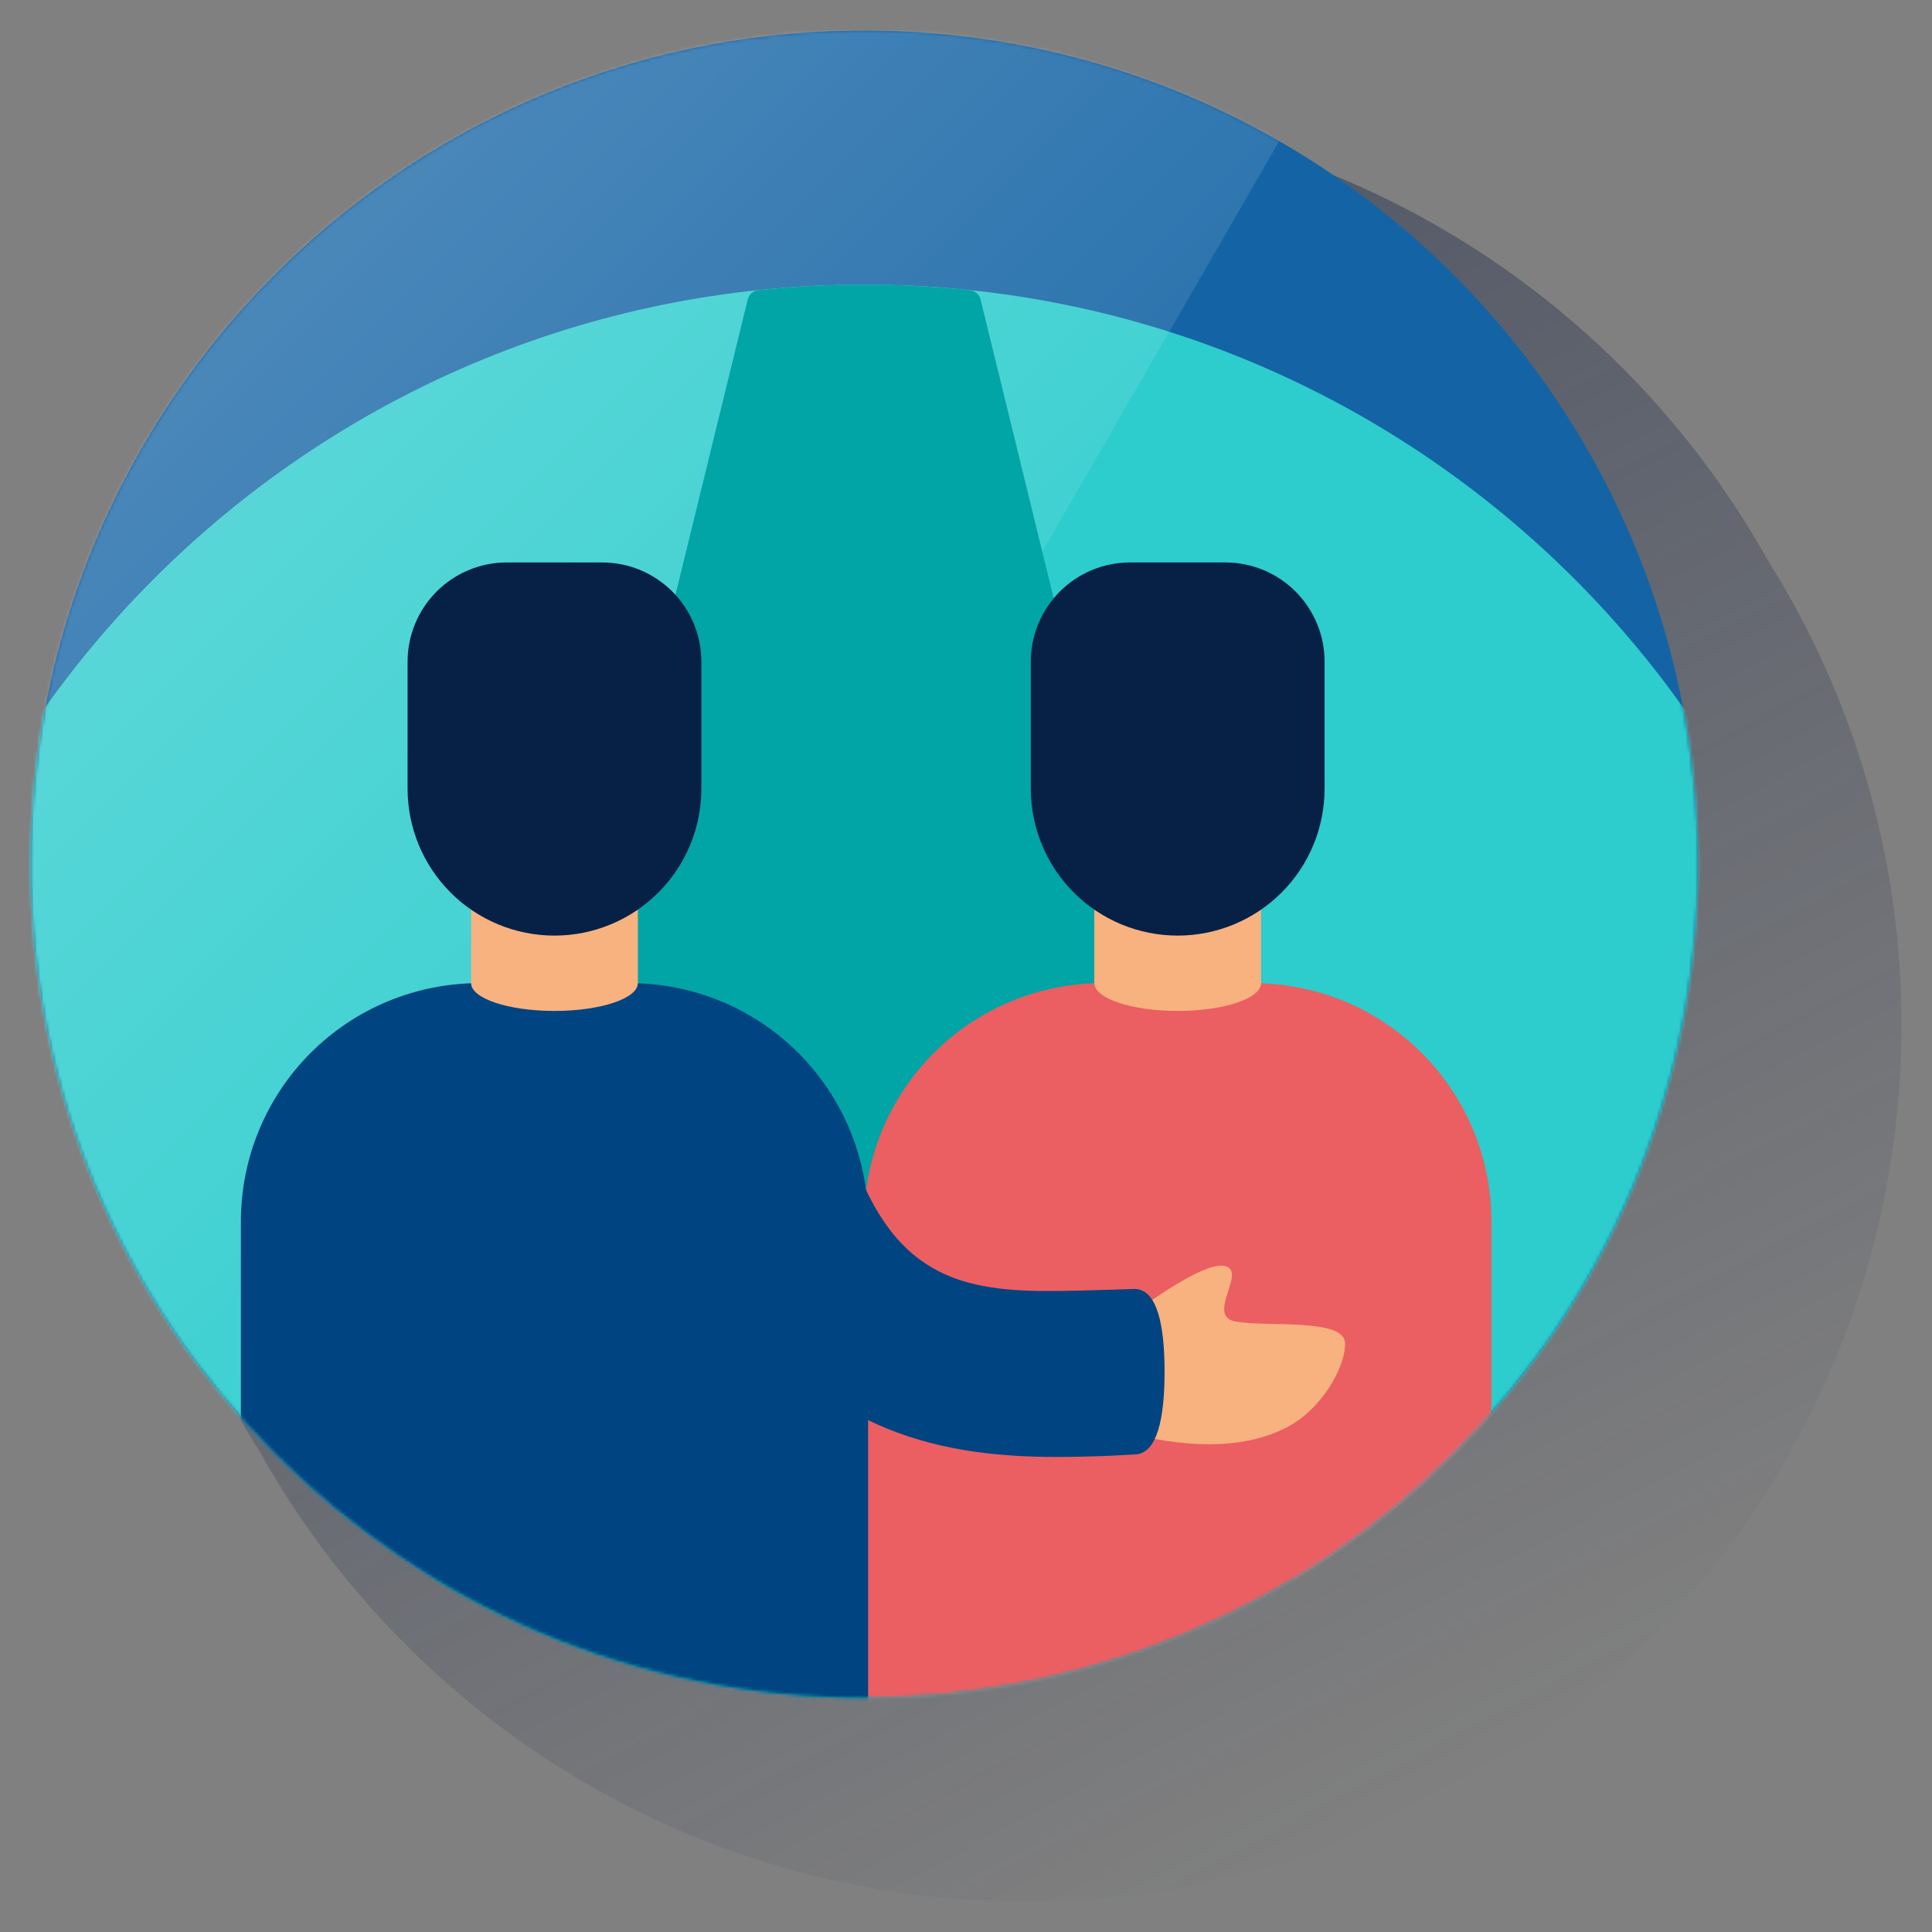 <svg width="600" height="600" viewBox="0 0 600 600" fill="none" xmlns="http://www.w3.org/2000/svg"><rect x="0" y="0" width="600" height="600" fill="#808080" stroke="none"/><path d="M549.06 174.075C502.483 90.702 413.424 34.258 311.311 34.258C161.215 34.258 39.106 156.355 39.106 306.451C39.044 357.477 53.418 407.481 80.568 450.685C127.145 534.058 216.204 590.515 318.342 590.515C468.425 590.515 590.522 468.405 590.522 318.322C590.585 267.291 576.211 217.283 549.06 174.075Z" fill="url(#paint0_linear_2144_691)"/><path d="M527.246 268.32C527.246 411.298 411.333 527.149 268.356 527.149C125.378 527.149 9.527 411.236 9.527 268.32C9.527 125.405 125.428 9.492 268.356 9.492C411.284 9.492 527.246 125.392 527.246 268.32Z" fill="#1464A5"/><mask id="mask0_2144_691" style="mask-type:luminance" maskUnits="userSpaceOnUse" x="9" y="9" width="519" height="519"><path d="M527.25 268.32C527.25 411.298 411.337 527.149 268.359 527.149C125.382 527.149 9.531 411.236 9.531 268.32C9.531 125.405 125.432 9.492 268.359 9.492C411.287 9.492 527.25 125.392 527.25 268.32Z" fill="white"/></mask><g mask="url(#mask0_2144_691)"><path d="M580.257 400.275C580.257 572.521 440.615 712.164 268.357 712.164C96.099 712.164 -43.531 572.521 -43.531 400.275C-43.531 228.03 96.099 88.375 268.357 88.375C440.615 88.375 580.257 228.018 580.257 400.275Z" fill="#2DCCCD"/></g><mask id="mask1_2144_691" style="mask-type:luminance" maskUnits="userSpaceOnUse" x="9" y="9" width="519" height="519"><path d="M527.25 268.32C527.25 411.311 411.337 527.149 268.359 527.149C125.382 527.149 9.531 411.248 9.531 268.32C9.531 125.392 125.432 9.492 268.359 9.492C411.287 9.492 527.25 125.392 527.25 268.32Z" fill="white"/></mask><g mask="url(#mask1_2144_691)"><path opacity="0.5" fill-rule="evenodd" clip-rule="evenodd" d="M9.316 9.312V527.38L118.236 527.429L417.182 9.312H9.316Z" fill="url(#paint1_linear_2144_691)"/></g><mask id="mask2_2144_691" style="mask-type:luminance" maskUnits="userSpaceOnUse" x="9" y="9" width="519" height="519"><path d="M268.359 527.248C411.333 527.248 527.237 411.345 527.237 268.37C527.237 125.396 411.333 9.492 268.359 9.492C125.384 9.492 9.48 125.396 9.48 268.37C9.48 411.345 125.384 527.248 268.359 527.248Z" fill="white"/></mask><g mask="url(#mask2_2144_691)"><path d="M412.598 534.609L304.512 92.959C304.329 92.22 303.925 91.554 303.354 91.052C302.782 90.549 302.07 90.233 301.314 90.146C279.414 87.795 257.325 87.795 235.425 90.146C234.669 90.233 233.957 90.549 233.386 91.052C232.814 91.554 232.41 92.22 232.227 92.959L124.129 534.609H412.598Z" fill="#02A5A5"/></g><mask id="mask3_2144_691" style="mask-type:luminance" maskUnits="userSpaceOnUse" x="9" y="9" width="519" height="519"><path d="M268.359 527.248C411.333 527.248 527.237 411.345 527.237 268.37C527.237 125.396 411.333 9.492 268.359 9.492C125.384 9.492 9.48 125.396 9.48 268.37C9.48 411.345 125.384 527.248 268.359 527.248Z" fill="white"/></mask><g mask="url(#mask3_2144_691)"><path d="M391.634 278.227H339.855V325.077H391.634V278.227Z" fill="#F7B27F"/><path d="M350.948 174.672H380.539C384.587 174.672 388.595 175.469 392.334 177.018C396.074 178.567 399.472 180.838 402.334 183.7C405.196 186.562 407.467 189.96 409.016 193.699C410.565 197.439 411.362 201.447 411.362 205.495V244.941C411.362 257.04 406.556 268.643 398.001 277.198C389.445 285.754 377.842 290.56 365.743 290.56C353.645 290.56 342.041 285.754 333.486 277.198C324.931 268.643 320.125 257.04 320.125 244.941V205.495C320.125 197.32 323.372 189.48 329.153 183.7C334.933 177.919 342.773 174.672 350.948 174.672Z" fill="#072146"/><path d="M342.354 305.328H389.204C408.821 305.328 427.635 313.121 441.506 326.992C455.377 340.863 463.17 359.677 463.17 379.293V551.887H268.352V379.306C268.35 369.588 270.263 359.966 273.982 350.988C277.701 342.01 283.152 333.853 290.024 326.983C296.897 320.113 305.055 314.665 314.034 310.949C323.013 307.233 332.637 305.323 342.354 305.328Z" fill="#EB5E62"/><path d="M365.746 313.958C380.041 313.958 391.629 310.097 391.629 305.334C391.629 300.572 380.041 296.711 365.746 296.711C351.451 296.711 339.863 300.572 339.863 305.334C339.863 310.097 351.451 313.958 365.746 313.958Z" fill="#F7B27F"/><path d="M354.068 445.982C376.093 450.786 390.154 448.172 399.699 443.245C410.102 437.869 417.742 425.102 417.742 417.2C417.742 409.298 393.502 412.123 383.783 410.431C374.065 408.738 387.989 394.254 379.988 393.097C371.987 391.94 347.473 411.277 347.473 411.277L354.068 445.982Z" fill="#F7B27F"/><path d="M352.309 400.303C351.712 400.303 343.947 400.565 340.5 400.664C308.42 401.585 283.981 402.269 268.501 368.609L226.105 398.001C252.76 447.017 296.786 452.467 328.293 452.467C333.158 452.467 337.725 452.343 341.894 452.218C345.054 452.131 351.849 451.683 352.259 451.683C359.477 451.683 361.667 440.185 361.667 426.012C361.667 411.839 359.477 400.303 352.309 400.303Z" fill="#004481"/><path d="M198.095 278.227H146.316V325.077H198.095V278.227Z" fill="#F7B27F"/><path d="M157.401 174.672H186.992C191.04 174.672 195.048 175.469 198.788 177.018C202.527 178.567 205.925 180.838 208.787 183.7C211.649 186.562 213.92 189.96 215.469 193.699C217.018 197.439 217.815 201.447 217.815 205.495V244.941C217.815 257.04 213.009 268.643 204.454 277.198C195.899 285.754 184.295 290.56 172.197 290.56C160.098 290.56 148.495 285.754 139.939 277.198C131.384 268.643 126.578 257.04 126.578 244.941V205.495C126.578 201.447 127.375 197.439 128.924 193.699C130.473 189.96 132.744 186.562 135.606 183.7C138.468 180.838 141.866 178.567 145.606 177.018C149.345 175.469 153.353 174.672 157.401 174.672Z" fill="#072146"/><path d="M148.778 305.328H195.628C215.245 305.328 234.058 313.121 247.929 326.992C261.8 340.863 269.593 359.677 269.593 379.293V551.887H74.812V379.306C74.811 369.591 76.723 359.972 80.439 350.997C84.156 342.021 89.603 333.866 96.472 326.996C103.34 320.127 111.495 314.677 120.47 310.96C129.444 307.242 139.063 305.328 148.778 305.328Z" fill="#004481"/><path d="M172.199 313.958C186.494 313.958 198.082 310.097 198.082 305.334C198.082 300.572 186.494 296.711 172.199 296.711C157.905 296.711 146.316 300.572 146.316 305.334C146.316 310.097 157.905 313.958 172.199 313.958Z" fill="#F7B27F"/></g><defs><linearGradient id="paint0_linear_2144_691" x1="183.813" y1="66.002" x2="445.814" y2="558.758" gradientUnits="userSpaceOnUse"><stop stop-color="#192647" stop-opacity="0.5" offset="0"/><stop offset="1" stop-color="#192647" stop-opacity="0"/></linearGradient><linearGradient id="paint1_linear_2144_691" x1="32.437" y1="87.533" x2="335.465" y2="390.562" gradientUnits="userSpaceOnUse"><stop stop-color="white" stop-opacity="0.5" offset="0"/><stop offset="1" stop-color="white" stop-opacity="0"/></linearGradient></defs></svg>